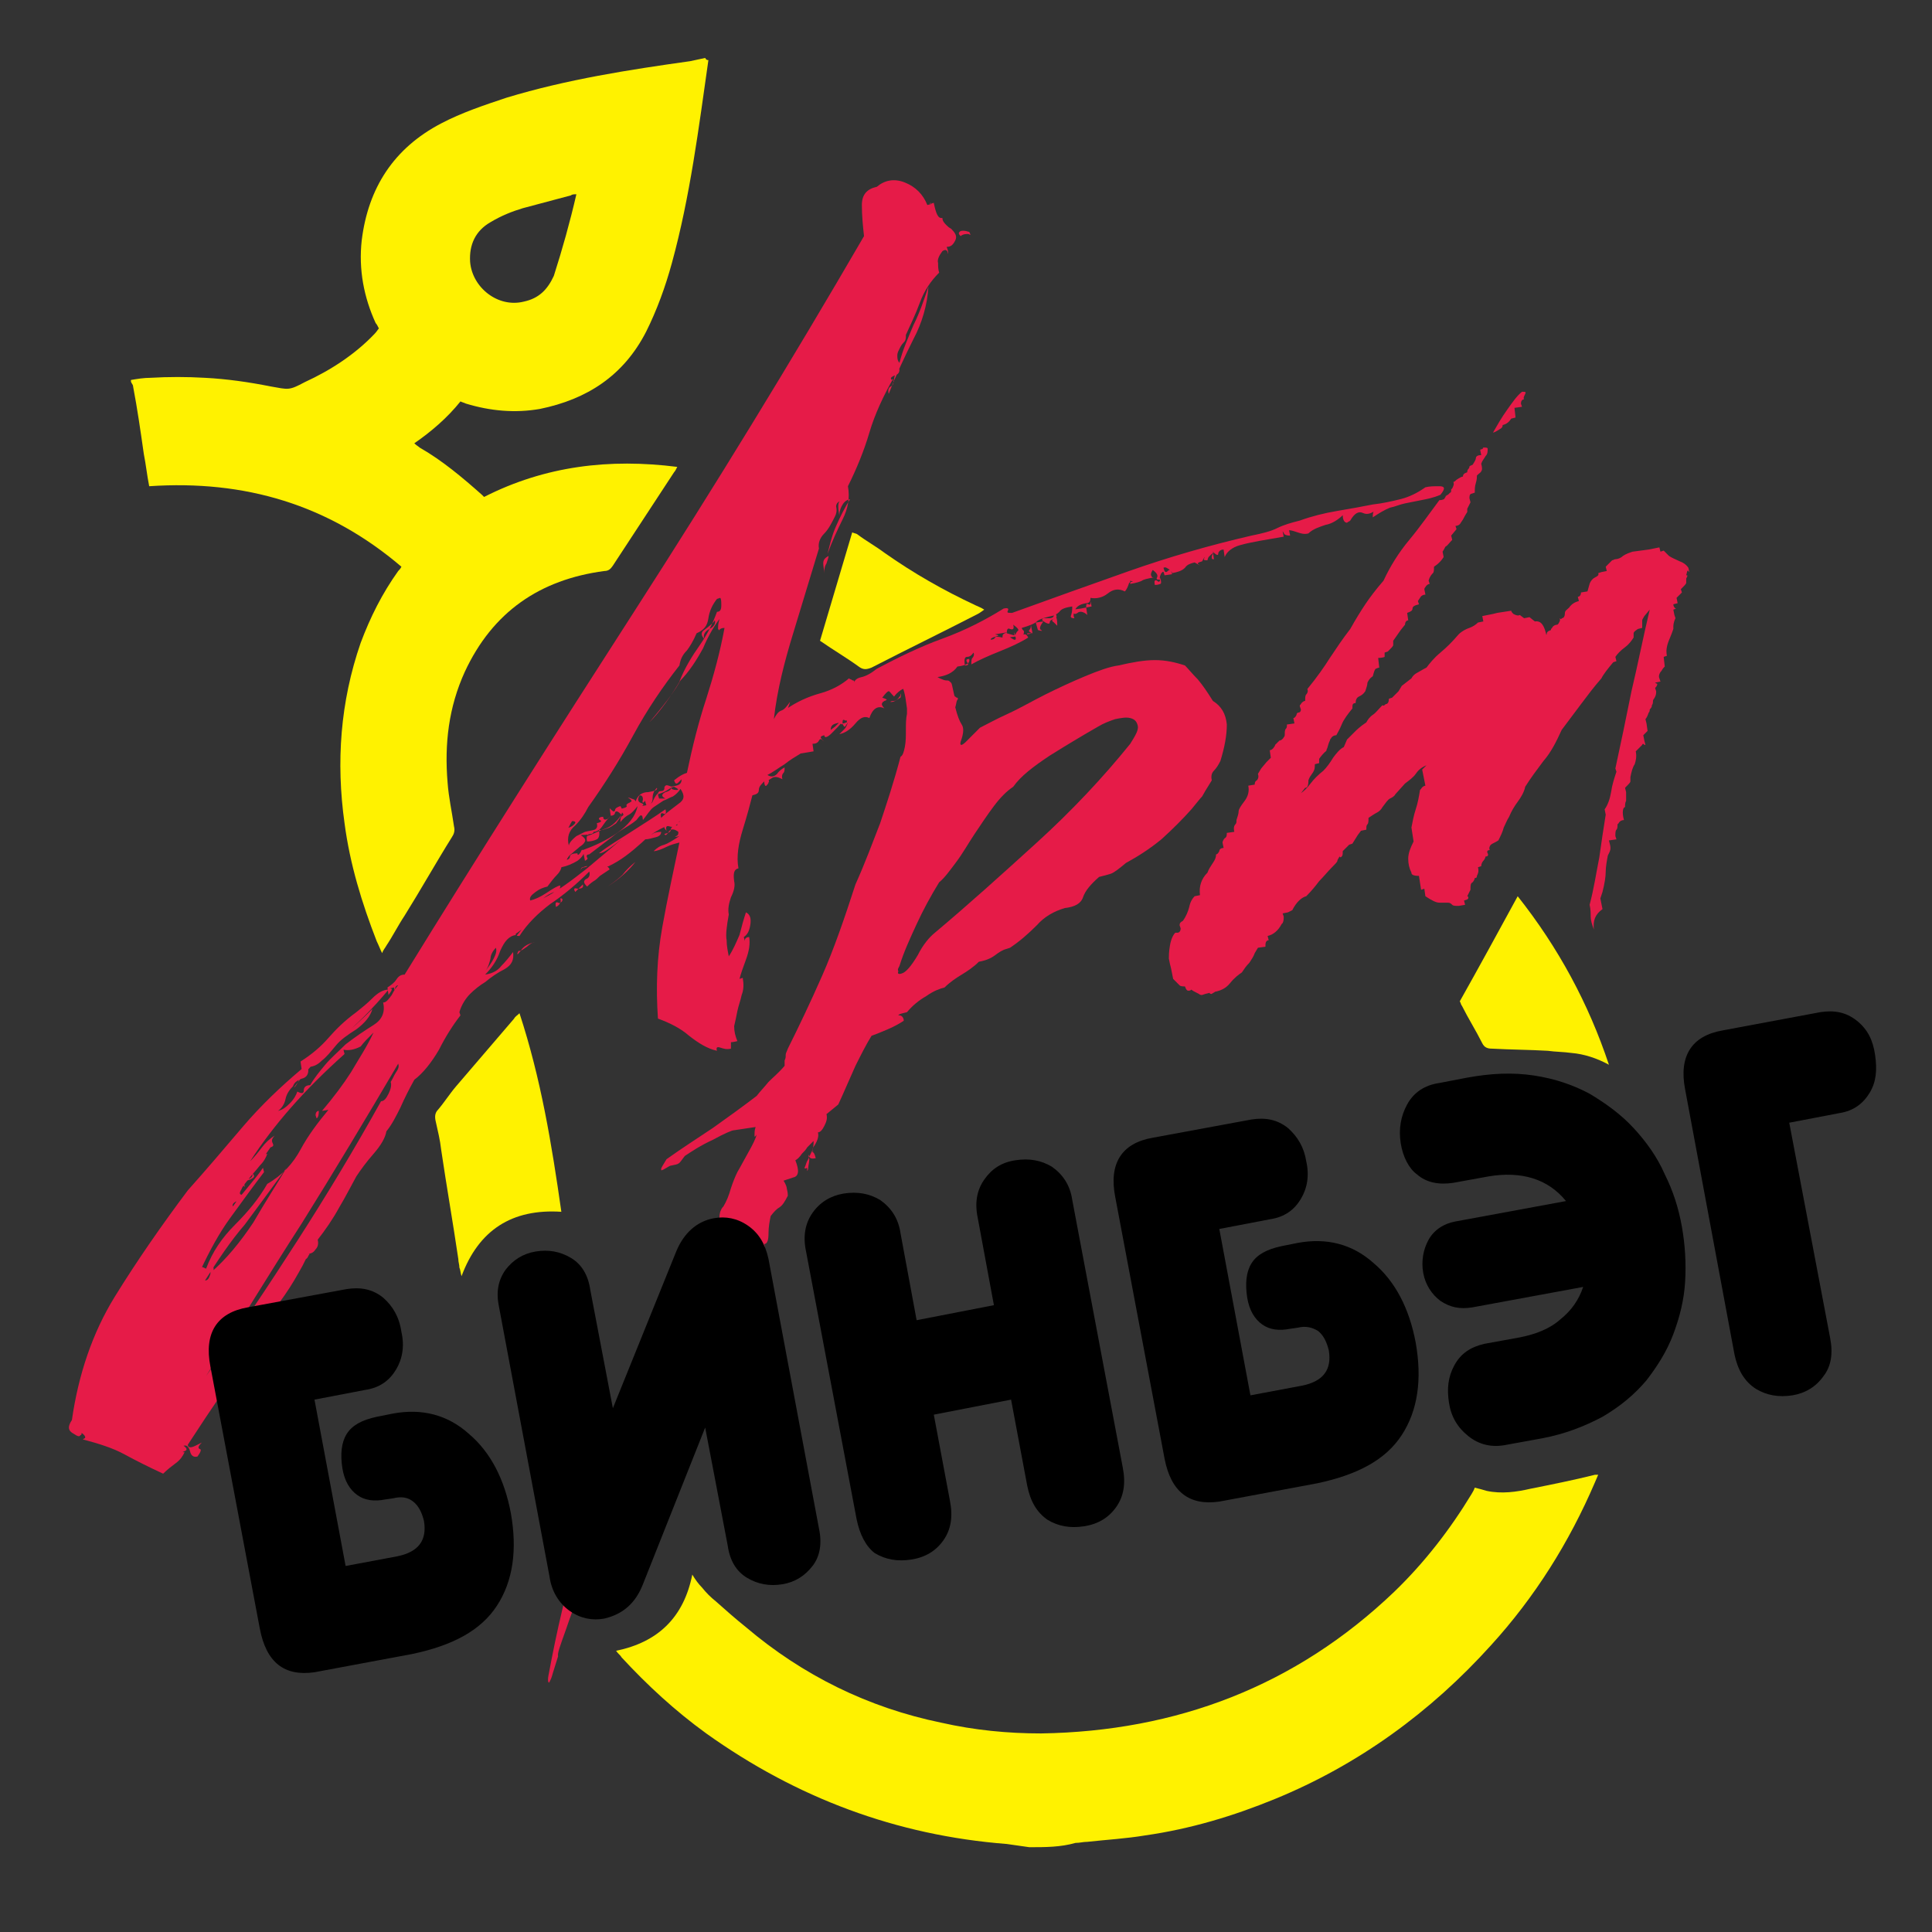 <?xml version="1.0" encoding="UTF-8"?> <!-- Generator: Adobe Illustrator 23.0.4, SVG Export Plug-In . SVG Version: 6.00 Build 0) --> <svg xmlns="http://www.w3.org/2000/svg" xmlns:xlink="http://www.w3.org/1999/xlink" id="Layer_1" x="0px" y="0px" viewBox="0 0 180 180" style="enable-background:new 0 0 180 180;" xml:space="preserve"><rect x="0" y="0" width="180" height="180" fill="#333333" stroke="none"/> <style type="text/css"> .st0{fill:#E61B48;} .st1{fill-rule:evenodd;clip-rule:evenodd;fill:#FFF200;} </style> <g> <path class="st0" d="M48.6,86.6l-0.4,0.3C48,87,48,87.1,48.1,87.1c-0.7,0.1-1.1,0.6-1.5,1.5c-0.3,0.9-0.8,1.6-1.4,2.2 c0.7-0.1,1.2-0.4,1.5-0.8c0.4-0.4,0.8-0.9,1.1-1.3c0.1,0.7-0.1,1.2-0.8,1.6c-0.6,0.3-1.2,0.7-1.8,1.2c-0.5,0.3-1,0.7-1.4,1.1 c-0.4,0.4-0.8,1-1,1.7l0.1,0.3c-0.7,0.9-1.4,2-2,3.2c-0.7,1.2-1.5,2.2-2.3,2.8c-0.5,0.9-0.9,1.7-1.3,2.6c-0.4,0.8-0.8,1.6-1.3,2.2 c-0.1,0.6-0.5,1.3-1.2,2.1c-0.7,0.8-1.2,1.5-1.6,2.1c-0.5,0.9-1,1.9-1.6,2.9c-0.6,1.1-1.3,2.1-2,3c0.1,0.4,0,0.7-0.2,0.9 c-0.2,0.3-0.4,0.4-0.7,0.4c0.1,0,0.2,0,0.1,0.1c-0.1,0.1-0.1,0.3-0.3,0.4c-0.1,0.2-0.2,0.4-0.3,0.6c-0.5,0.9-1,1.8-1.7,2.8 c-0.7,1-1.4,1.9-2.1,2.7c-0.9,2-2,3.9-3.3,5.8c-1.3,1.9-2.5,3.7-3.6,5.4c0,0.3,0.3,0.3,0.7,0.1l0.6-0.3c-0.3,0.3-0.4,0.5-0.2,0.6 c0.2,0,0.1,0.3-0.2,0.7c-0.4,0.1-0.6-0.1-0.7-0.5c-0.1-0.4-0.3-0.6-0.6-0.5c0.3,0.2,0.4,0.4,0.1,0.5c-0.2,0.1-0.3,0.1,0,0.1 c-0.2,0.4-0.4,0.7-0.8,1c-0.4,0.3-0.8,0.6-1.2,1c-1.3-0.6-2.5-1.2-3.6-1.8c-1.1-0.6-2.4-1-3.9-1.4c0.1,0,0.1-0.1,0.2-0.1 c0.1-0.1,0-0.3-0.3-0.5c0,0.1,0,0.2-0.1,0.2c-0.1,0.2-0.3,0.1-0.6-0.1l-0.1-0.3l0.1,0.3c-0.6-0.3-0.6-0.7-0.2-1.3 c0.6-4.2,1.9-8.1,4-11.5c2.1-3.4,4.4-6.7,6.8-9.9c1.7-1.9,3.4-3.9,5.1-5.9c1.7-2,3.6-3.8,5.5-5.4l-0.1-0.7c1.1-0.7,1.9-1.4,2.6-2.2 c0.7-0.8,1.5-1.6,2.6-2.4c0.5-0.4,1-0.8,1.5-1.3c0.5-0.5,1-0.8,1.5-0.8c-1.4,1.7-3,3.3-4.7,4.7c-1.7,1.4-3,2.9-4.1,4.4 c0.1,0,0.3-0.3,0.5-0.8c0.2-0.5,0.5-0.8,0.8-1c0.1,0.5-0.1,0.9-0.6,1c-0.5,0.2-0.7,0.4-0.8,0.7c-0.3,0.3-0.6,0.7-0.7,1.2 s-0.4,0.9-0.7,1.1c0.4-0.1,0.7-0.3,1.1-0.7c0.4-0.4,0.6-0.8,0.7-1.1c0.4,0.2,0.6,0.2,0.6-0.1c0-0.3,0.2-0.5,0.6-0.5 c0.4-0.7,0.9-1.3,1.4-1.9c0.5-0.6,1.2-1.2,1.9-1.9c0.9-0.7,1.8-1.3,2.6-1.8s1.1-1.2,0.9-2.1c0.3,0,0.5-0.3,0.8-0.7 c0.2-0.4,0.4-0.7,0.6-0.9c-0.2,0-0.3,0.2-0.3,0.4c0,0.3,0,0.2-0.1-0.2c-0.4,0.1-0.5,0.1-0.3,0.1s0.1,0.2-0.2,0.6l-0.1-0.7 c0.3-0.2,0.6-0.4,0.8-0.7c0.2-0.3,0.4-0.5,0.8-0.5c6.9-11.2,14.1-22.5,21.5-34c7.4-11.5,14.5-23.1,21.3-34.8 c-0.1-0.9-0.2-1.9-0.2-2.9s0.5-1.5,1.4-1.7c0.7-0.6,1.6-0.8,2.6-0.4s1.7,1.1,2.1,2.1c0.4-0.1,0.5-0.1,0.3-0.2 C86.5,19,86.6,19,87,18.9c0.2,1,0.4,1.5,0.8,1.4c0,0.3,0.2,0.5,0.4,0.7c0.1,0.1,0.2,0.2,0.4,0.3c0.4,0.4,0.6,0.7,0.4,1.1 c-0.2,0.4-0.4,0.6-0.8,0.6l0.1,0.3c0.1,0.4,0,0.4,0,0.2c-0.1-0.2-0.2-0.3-0.5-0.1c-0.3,0.4-0.5,0.8-0.4,1.1c0,0.3,0,0.6,0.1,0.9 c-0.8,0.8-1.4,1.7-1.8,2.8c-0.4,1.1-0.9,2.1-1.3,3c0,0.3,0,0.5-0.2,0.7c-0.2,0.2-0.3,0.4-0.4,0.6c-0.1,0.2-0.2,0.4-0.2,0.6 c0,0.2,0,0.5,0.2,0.7c0.3-1.2,0.8-2.3,1.3-3.5c0.6-1.2,1-2.4,1.4-3.6c-0.1,1.7-0.6,3.4-1.4,4.9c-0.8,1.6-1.6,3.3-2.3,5.1 c-0.1-0.4,0-0.6,0.2-0.7c0.2-0.1,0.3-0.3,0.2-0.7c-0.9,1.6-1.7,3.3-2.2,5c-0.5,1.7-1.2,3.4-2,5c0.2,1.1,0,2.1-0.5,3.1 c-0.5,1-1,2.1-1.4,3.2c0.2-0.8,0.4-1.7,0.8-2.6c0.4-0.9,0.8-1.7,1.3-2.5c-0.4,0.1-0.6,0.3-0.8,0.7c-0.2,0.4-0.2,0.7-0.2,0.9 c0-0.2-0.1-0.5-0.1-0.9s0.1-0.6,0.4-0.6c-0.4,0.1-0.6,0.3-0.6,0.6c0.1,0.4,0,0.7-0.1,0.9c-0.3,0.6-0.6,1.2-1,1.6 c-0.4,0.4-0.6,0.9-0.5,1.4c-0.8,2.6-1.6,5.3-2.4,7.9c-0.8,2.6-1.5,5.3-1.8,8c0.2-0.4,0.4-0.7,0.7-0.8c0.3-0.1,0.5-0.4,0.8-0.8 c0,0.1-0.1,0.3-0.2,0.6c-0.1,0.1-0.1,0.1-0.2,0.1c1-0.7,2.1-1.2,3.2-1.5c1.1-0.3,2-0.8,2.7-1.4c0.1,0.1,0.2,0.1,0.2,0.1 c0.1,0.1,0.2,0.1,0.2,0.1c0.1,0,0.1,0.1,0.1,0.2c0-0.2,0.2-0.4,0.6-0.5c0.5-0.1,1-0.4,1.5-0.8c1.9-1,3.9-2,6.1-2.8 c2.2-0.8,4.1-1.8,5.7-2.8c0.4-0.1,0.5,0,0.4,0.2c-0.1,0.2,0,0.2,0.4,0.2c3.6-1.3,7.2-2.6,10.9-3.9c3.7-1.3,7.5-2.4,11.4-3.3 c1-0.2,1.8-0.4,2.4-0.7c0.6-0.3,1.3-0.5,2.1-0.7c1.1-0.4,2.3-0.7,3.5-0.9c1.2-0.2,2.3-0.4,3.3-0.6c0.9-0.1,1.8-0.3,2.6-0.5 c0.8-0.2,1.6-0.6,2.3-1.1c0.4-0.1,0.8-0.1,1.3-0.1c0.5,0,0.6,0.2,0.1,0.8c-0.7,0.3-1.3,0.4-1.8,0.5c-0.5,0.1-1,0.2-1.5,0.3 c-0.5,0.1-0.9,0.3-1.4,0.4c-0.5,0.2-1,0.5-1.6,0.9c0-0.2,0-0.4,0.1-0.6c0.1-0.1,0.2-0.1,0.3-0.2c-0.4,0.4-0.9,0.6-1.3,0.4 c-0.4-0.2-0.8,0-1.2,0.7c-0.1,0.1-0.2,0.1-0.3,0.2c-0.2,0-0.4-0.2-0.4-0.7c-0.4,0.4-1,0.8-1.6,0.9c-0.6,0.2-1.2,0.4-1.6,0.8 c-0.4,0.1-0.7,0-1-0.1c-0.3-0.1-0.6-0.2-0.8-0.2l0.1,0.5c-0.1,0-0.3,0-0.5-0.1c-0.1-0.1-0.1-0.2-0.2-0.3l0.1,0.5l-2.3,0.4 c-0.5,0.1-1.1,0.2-1.8,0.4c-0.7,0.2-1.2,0.6-1.4,1.1l-0.1-0.7c-0.3,0-0.5,0.2-0.5,0.4c0,0.2-0.2,0.1-0.5-0.2l0.1,0.7 c0.1,0,0.1,0,0.1,0c0,0-0.1,0-0.2,0c-0.1,0-0.1-0.1-0.1-0.2s0-0.2,0.2-0.4c-0.1,0-0.3,0.2-0.5,0.4c-0.1,0.2-0.1,0.3-0.1,0.3 c-0.3,0-0.4,0-0.3-0.2c0.1-0.2,0-0.1-0.2,0.3c-0.4,0.1-0.5,0.2-0.3,0.3s0.1,0.1-0.4-0.2c-0.4,0.1-0.7,0.2-0.9,0.5 c-0.3,0.3-0.7,0.4-1.2,0.5c0-0.1-0.1-0.2-0.2-0.3c-0.3-0.2-0.4-0.3-0.6-0.2c0.1,0.4,0.2,0.5,0.4,0.3c0.2-0.2,0.3-0.1,0.4,0.3 l-0.7,0.1c-0.1-0.4-0.1-0.4-0.3-0.2c-0.1,0.2-0.2,0.4-0.1,0.6c-0.3,0-0.4,0-0.3-0.2c0.1-0.2,0-0.4-0.4-0.7 c-0.2,0.3-0.2,0.5-0.1,0.6c0,0.1,0.1,0.1,0.2,0.1c-0.6,0.1-1,0.2-1.1,0.3c-0.2,0.1-0.5,0.2-1.1,0.3c0-0.1,0-0.2,0.2-0.2 c0.1,0,0.1,0-0.2-0.1c0,0.1,0,0.2-0.1,0.2c-0.1,0.3-0.2,0.6-0.4,0.8c-0.6-0.3-1.1-0.2-1.6,0.2c-0.5,0.4-1.1,0.5-1.6,0.4 c0,0.3-0.1,0.5-0.4,0.5c-0.7,0.1-1,0.4-1.1,0.8c-0.1,0.2-0.1,0.4,0,0.6c-0.3,0-0.4-0.1-0.3-0.3c0.1-0.3,0.1-0.6,0.1-0.8 c-0.6,0.1-1,0.2-1.2,0.5c-0.2,0.2-0.5,0.4-0.9,0.4l0.6-0.1c-1,0.2-1.6,0.4-1.8,0.6s-0.7,0.4-1.4,0.6c0,0.1,0.1,0.2,0.2,0.3 c0,0.2,0,0.3-0.1,0.3l0.2,0c0.1,0,0.2,0.1,0.3,0.3c-0.8,0.5-1.7,0.9-2.7,1.3c-1,0.4-1.9,0.8-2.6,1.2c0-0.3,0-0.5,0.1-0.6 c0.1-0.1,0.2-0.3,0.1-0.5c-0.2,0.3-0.4,0.4-0.6,0.4c-0.2,0-0.3,0.2-0.2,0.8c0.3,0,0.4-0.1,0.2-0.3c-0.1-0.2-0.1-0.3,0.2-0.3 c0.1,0.4-0.3,0.6-1.1,0.7c-0.4,0.6-1.1,0.9-2,1c-0.9,0.1-1.6,0.4-2.1,0.9c-0.4,0.1-0.8,0.1-1,0.2c-0.2,0.1-0.5,0.3-0.8,0.7 c-0.3-0.3-0.4-0.5-0.5-0.5c-0.1,0-0.3,0.2-0.6,0.6c0.3,0.1,0.5,0.2,0.4,0.2c0,0-0.1,0.1-0.2,0.1c-0.1,0.1-0.2,0.1-0.2,0.2 c-0.1,0.1,0,0.3,0.2,0.5c-0.6-0.3-1.1,0-1.4,0.9c-0.4-0.2-0.8-0.1-1.3,0.5c-0.5,0.6-1,0.9-1.5,1c0.3-0.3,0.4-0.4,0.5-0.5 c0.1-0.1,0.2-0.3,0.3-0.6l-0.2,0.3c-0.1,0.2-0.2,0.1-0.3-0.2c0.2,0,0.3-0.1,0.4-0.1c0,0,0-0.2,0-0.6c0.1,0.4,0,0.5-0.2,0.4 c-0.2-0.1-0.2,0-0.2,0.4L78,67.3c0.3,0,0.3,0-0.1,0.1c-0.4,0.1-0.5,0.3-0.5,0.6l0.4-0.3c0.1-0.1,0.2-0.2,0.3-0.3 c0.1-0.1,0.2-0.1,0.4-0.2c-0.2,0.3-0.6,0.7-1,1.1c-0.4,0.4-0.7,0.5-0.7,0.2c-0.4,0.1-0.4,0.2-0.2,0.4c0,0.1,0.1,0.1,0.2,0.2 c-0.3-0.3-0.4-0.3-0.5-0.1c-0.1,0.2-0.3,0.3-0.6,0.3l0.1,0.7l-1.2,0.2c-0.5,0.3-1,0.6-1.5,1c-0.5,0.3-1,0.7-1.6,1 c0.3,0.2,0.6,0.2,0.9-0.1c0.2-0.3,0.5-0.5,0.7-0.6c0,0.2,0,0.4-0.1,0.5c-0.1,0.1-0.2,0.3-0.1,0.6c-0.4-0.2-0.7-0.3-1-0.1 s-0.5,0.3-0.7,0.3c0.2-0.2,0.3-0.2,0.4-0.2c0,0.1,0.1,0.2,0,0.3c0,0.1-0.1,0.2-0.2,0.3c-0.1,0.1-0.2-0.1-0.2-0.4 c-0.3,0.3-0.5,0.5-0.5,0.8c0,0.3-0.2,0.4-0.6,0.5c-0.2,0.8-0.5,1.9-0.9,3.2c-0.4,1.3-0.6,2.5-0.4,3.6c-0.4,0.1-0.5,0.4-0.4,1.2 c0.1,0.4,0,0.9-0.3,1.5c-0.2,0.6-0.3,1.1-0.2,1.6c-0.2,1.1-0.3,1.9-0.2,2.4c0,0.5,0.1,1,0.2,1.5c0.4-0.6,0.7-1.3,1-2 c0.2-0.8,0.4-1.5,0.6-2.1c0.4,0.2,0.5,0.6,0.4,1.2s-0.3,0.9-0.6,1.1c0.1,0.4,0.1,0.4,0.1,0.3c0-0.2,0.2-0.3,0.4-0.3 c0.1,0.6,0,1.3-0.3,2.1c-0.3,0.8-0.5,1.4-0.6,1.8l0.3-0.1c0.1,0.6,0.1,1.1-0.1,1.6c-0.1,0.5-0.3,1-0.4,1.5c-0.1,0.5-0.2,1-0.3,1.4 c0,0.5,0.1,0.9,0.3,1.4c-0.4,0.1-0.6,0.1-0.6,0.1c0,0,0,0.2,0,0.6c-0.4,0.1-0.7,0-1-0.1c-0.3-0.1-0.4,0-0.3,0.3 c-0.9-0.2-1.7-0.7-2.6-1.4c-0.8-0.7-1.8-1.2-2.9-1.6c-0.2-2.9-0.1-5.7,0.4-8.5c0.5-2.8,1.1-5.5,1.6-7.9c-0.4,0.1-0.8,0.2-1.2,0.4 c-0.4,0.2-0.9,0.4-1.2,0.4c0.3-0.3,0.6-0.5,1-0.6c0.3-0.1,0.8-0.4,1.4-0.8c-0.4,0.1-0.5,0.1-0.3,0c0.2-0.1,0.2-0.2,0.2-0.4 c-0.4-0.3-0.7-0.3-0.9,0c-0.2,0.3-0.3,0.4-0.4,0.2c0.4-0.1,0.6-0.2,0.6-0.4c0-0.2,0.2-0.4,0.6-0.4l0-0.1c0-0.1,0.1-0.2,0.3-0.3 c-1.4,0.4-2.6,1-3.6,2c-1,0.9-2,1.7-3.1,2.2l0.7-0.1l-1.3,0.2l0.3-0.1c0.2,0,0.3,0.1,0.4,0.3c-0.3,0.2-0.6,0.4-0.9,0.6 c-0.2,0.2-0.4,0.4-0.6,0.5c-0.3,0.2-0.5,0.4-0.6,0.5c-0.3-0.3-0.4-0.5-0.1-0.7c0.3-0.1,0.4-0.4,0.3-0.7c-1.2,1.2-2.4,2.2-3.6,3 c-1.2,0.9-2.2,1.9-2.9,3c-0.2,0-0.3,0-0.2-0.1L48.6,86.6z M32,97.8l0.1,0.4c-3.7,3.3-6.6,6.6-8.8,10c0.4-0.4,0.8-0.9,1.1-1.3 s0.7-0.8,1.2-1.1c-0.3,0.3-0.3,0.5-0.2,0.7s0.1,0.3-0.2,0.4l-0.9,1.3c0-0.1,0-0.2,0.1-0.3c0.2-0.2,0.3-0.4,0.5-0.4 c-0.1,0.3-0.3,0.7-0.7,1.1c-0.3,0.4-0.7,0.8-1,1.2c-0.3,0.4-0.6,0.7-0.7,1c-0.2,0.3-0.2,0.5,0,0.5c0,0.3-0.1,0.5-0.4,0.6 c-0.3,0.1-0.5,0.3-0.4,0.5c0.4-0.6,0.9-1.2,1.4-1.8c0.5-0.6,1-1.2,1.4-1.8l0.1,0.4c-1,1.3-2,2.7-3.1,4.2c-1.1,1.5-2,3.2-2.8,4.9 c-0.1-0.1-0.1-0.1,0-0.2c0-0.1,0.1-0.1,0.5,0.1c0.6-1.6,1.5-2.9,2.7-4.1c1.2-1.2,2.2-2.4,3-3.8c1.4-0.8,2.4-1.9,3.1-3.2 c0.7-1.3,1.6-2.5,2.6-3.7l-0.6,0.1c1.1-1.3,2-2.5,2.7-3.6c0.7-1.2,1.5-2.4,2.1-3.7c-0.5,0.5-0.9,0.9-1.2,1.3 C33,97.8,32.5,97.9,32,97.8z M19.1,119.3c0.3,0,0.4-0.3,0.5-0.6c0-0.4,0.1-0.6,0.3-0.6c0,0.3,0,0.4-0.1,0.5c-0.1,0.1-0.1,0.1-0.2,0 c1.5-1.3,2.8-2.9,4-4.7c1.1-1.9,2.2-3.6,3.1-5.1c-1.4,1.9-2.7,3.7-3.9,5.3C21.5,115.6,20.3,117.4,19.1,119.3z M35.5,102.6 c0.3,0,0.5-0.3,0.7-0.7c0.2-0.4,0.3-0.8,0.2-1.1c0.2-0.3,0.3-0.6,0.5-0.9c0.2-0.3,0.3-0.5,0.2-0.8c-3,5.1-6,10.1-9,14.9 c-3.1,4.8-6,9.6-8.9,14.2c3-4.2,5.8-8.4,8.5-12.6C30.4,111.4,33,107.1,35.5,102.6z M22.8,110.6c-0.3-0.3-0.2-0.6,0.2-0.7 c0.4-0.1,0.6-0.3,0.5-0.6c0.3,0.3,0.2,0.4-0.2,0.6C22.9,110,22.7,110.2,22.8,110.6z M34.7,94c-0.2,0.7-0.7,1.3-1.5,1.9 c-0.8,0.5-1.5,1-1.9,1.5c-0.5,0.6-0.9,1.1-1.3,1.4c-0.4,0.4-0.8,0.6-1.3,0.6c1-1,2-1.9,3-2.7C32.7,95.9,33.7,95,34.7,94z M29.7,103.5c-0.2,0-0.3,0.2-0.3,0.4l0.1,0.3l0.1-0.1C29.7,103.9,29.7,103.7,29.7,103.5z M44.7,91.5c-0.1-0.4,0-0.6,0.2-0.6 c0.2-0.1,0.3-0.2,0.3-0.3c0,0.1-0.1,0.3-0.3,0.3C44.7,90.9,44.6,91.1,44.7,91.5z M45.2,90.5c0.3-0.4,0.6-0.8,0.8-1.2 c0.2-0.4,0.3-0.7,0.2-1c-0.3,0.3-0.5,0.7-0.5,1C45.6,89.7,45.5,90.1,45.2,90.5z M49.8,87.8c-0.2,0-0.5,0.2-0.7,0.4 c-0.3,0.2-0.5,0.4-0.8,0.4c-0.2,0.4-0.1,0.4,0.2,0C48.8,88.1,49.3,87.9,49.8,87.8z M66.8,55.8c-0.4,0.5-0.7,1.1-0.8,1.8 c-0.1,0.7-0.4,1.1-1.1,1.4c-0.3,0.7-0.6,1.2-0.9,1.6c-0.4,0.4-0.6,0.8-0.7,1.4c-1.5,1.9-3,4.1-4.3,6.5c-1.3,2.4-2.7,4.6-4.2,6.7 c-0.3,0.6-0.7,1.2-1.2,1.7c-0.6,0.5-0.8,1.1-0.6,1.9c0-0.2,0.2-0.5,0.7-0.9l0.8-0.4c0.4-0.1,0.6-0.1,0.9-0.2 c0.2-0.1,0.3-0.3,0.2-0.6c0.4-0.1,0.5-0.2,0.3-0.3s-0.1-0.3,0.3-0.3c0,0.3,0.2,0.3,0.4,0.2c0.1-0.1,0.2-0.2,0.3-0.3 c-0.3,0.3-0.6,0.7-0.8,1s-0.5,0.5-0.8,0.5c0,0.1-0.1,0.2-0.3,0.2c-0.2,0-0.3,0.1-0.3,0.2c0.6-0.2,1.1-0.5,1.7-0.7 c0.6-0.2,1.1-0.7,1.5-1.3c-0.3-0.3-0.5-0.4-0.6-0.2c0,0.2-0.2,0.3-0.4,0.3l-0.1-0.7c0.3,0.3,0.4,0.4,0.5,0.2c0-0.2,0.2-0.3,0.5-0.4 c0.2,0.3,0.2,0.5,0.1,0.8c-0.1,0.3-0.3,0.5-0.5,0.8c-0.3,0.2-0.5,0.4-0.9,0.5c-0.3,0.1-0.5,0.2-0.7,0.1c0.1,0.5,0,0.8-0.2,0.9 c-0.2,0.1-0.5,0.2-0.9,0.2c-0.1-0.4,0-0.6,0.1-0.6c0.1-0.1-0.1,0-0.7,0c0.3,0.2,0.5,0.4,0.4,0.6c-0.1,0.2-0.2,0.3-0.5,0.5 c-0.2,0.2-0.5,0.4-0.7,0.6c-0.3,0.2-0.4,0.4-0.5,0.6c0.1,0,0.3-0.1,0.3-0.3s0.3-0.3,0.7-0.3c0,0.2,0.1,0.2,0.3-0.1 c0.1-0.3,0.2-0.3,0.3,0c0,0.2-0.2,0.5-0.6,0.8c-0.5,0.3-1,0.5-1.5,0.6c0,0.1-0.1,0.4-0.4,0.7c-0.3,0.3-0.6,0.7-0.9,1.1 c-0.4,0.1-0.7,0.2-1.1,0.5c-0.4,0.3-0.6,0.5-0.5,0.8c0.4-0.1,0.9-0.3,1.5-0.7c0.6-0.4,1.1-0.7,1.3-0.7c0,0.3-0.1,0.5-0.5,0.6 c-0.4,0.1-0.7,0.3-1.1,0.6c1.4-0.7,2.7-1.7,4.1-2.8c1.3-1.1,2.4-2,3.2-2.7c-0.5,0.4-0.9,0.7-1.2,0.9c-0.3,0.2-0.6,0.4-0.9,0.4 c0.9-0.7,1.9-1.3,3-2c1.1-0.7,2.2-1.4,3.2-2.1c0.1,0.4,0,0.5-0.2,0.4c-0.2-0.1-0.3,0-0.2,0.4c0.5-0.5,1.1-0.9,1.6-1.3 c0.6-0.4,0.6-0.8,0.2-1.4c-0.2,0.3-0.4,0.5-0.7,0.7c-0.3,0.1-0.6,0.3-0.9,0.4c-0.3,0.2-0.6,0.4-0.9,0.6s-0.6,0.7-1,1.2l-0.1-0.7 c0.1,0.4,0.1,0.5,0,0.3c-0.1-0.1-0.2,0-0.5,0.4C58.6,77,57.8,77.3,57,78c-0.9,0.7-1.6,1.2-2.1,1.6c-0.2,0-0.3,0.1-0.2,0.3 c0.1,0.1,0,0.2-0.2,0.3l-0.2-1c1.1-0.4,2.2-0.9,3.2-1.6c1-0.7,1.7-1.5,1.9-2.5c-0.3,0.4-0.6,0.7-0.8,0.8c-0.2,0.1-0.5,0.3-0.8,0.7 c0-0.3,0-0.5,0.2-0.6c0.2-0.1,0-0.3-0.4-0.6c0.6-0.1,0.8-0.2,0.8-0.3c-0.1-0.1,0-0.2,0.2-0.3c0.1,0,0.1-0.1,0.2-0.1 c0.1-0.1,0-0.2-0.3-0.4c0.1,0,0.3,0.1,0.6,0.2c0.1,0.1,0.1,0.1,0.1,0.2c0.2-0.6,0.6-0.9,1.2-0.9c0.6-0.1,0.9-0.2,0.8-0.4 c-0.3,0.3-0.4,0.6-0.4,1c0,0.4-0.2,0.6-0.6,0.6l-0.1-0.4c-0.2,0.3-0.3,0.2-0.2-0.1c0-0.3-0.1-0.4-0.3-0.4c-0.2,0.3-0.2,0.6,0.1,0.7 c0.3,0.1,0.3,0.2,0.1,0.3c0.6-0.1,0.9-0.2,1-0.4c0.1-0.2,0.2-0.5,0.5-0.8c0,0.3,0.1,0.4,0.1,0.5c0,0,0.2,0,0.6,0 c-0.4-0.2-0.4-0.4,0-0.6c0.4-0.1,0.6-0.3,0.5-0.5c0,0.2,0.2,0.3,0.5,0.3c0.3,0,0.2-0.1-0.2-0.3c-0.1,0-0.3,0.1-0.6,0.3 c-0.3,0.2-0.6,0.3-0.9,0.4c0-0.2,0.1-0.3,0.3-0.3c0.2,0,0.3-0.1,0.3-0.3c0-0.1,0-0.1,0.1-0.2c0.1-0.1,0.3,0,0.6,0.1l-0.7,0.1 c0.4-0.1,0.7-0.1,1.1-0.2c0.4-0.1,0.5-0.3,0.5-0.6c-0.1,0.1-0.2,0.2-0.3,0.3c-0.2,0.2-0.3,0.1-0.4-0.2l0.4-0.3 c0.3-0.2,0.5-0.3,0.8-0.4c0.5-2.4,1.1-4.8,1.8-6.9c0.7-2.2,1.3-4.4,1.7-6.6c-0.3,0-0.4,0.1-0.5,0.2c0,0.1,0,0-0.1-0.1 c0-0.2,0-0.5,0.1-0.8c0-0.2,0.1-0.3,0.3-0.5c-0.7,0.9-1.3,1.9-1.8,3.1c-0.6,1.1-1.3,2.2-2.2,3.1c0.5-1.3,1.2-2.4,1.9-3.4 c0.7-1,1.2-2,1.6-3.1c0.3,0,0.4-0.2,0.4-0.6c0-0.3,0-0.6-0.1-0.7L66.8,55.8z M52.2,83.7c0.1,0,0.2,0,0.2,0.1c0,0.1,0,0.2-0.2,0.3 c-0.1,0.2-0.2,0.3-0.4,0.4c-0.1-0.4,0-0.5,0.2-0.4C52.2,84.2,52.3,84.1,52.2,83.7z M52.7,77.2c0.4-0.1,0.6-0.2,0.8-0.4 c0.2-0.2,0.1-0.3-0.2-0.3c-0.2,0.3-0.3,0.6-0.4,0.7C52.7,77.6,52.7,77.6,52.7,77.2z M54.3,82.4l-0.7,0.7c-0.2-0.3-0.1-0.4,0.2-0.3 C54.2,82.8,54.4,82.7,54.3,82.4z M54.1,81.1c0-0.1,0.1-0.3,0.4-0.3c0.3-0.1,0.3-0.1,0.1-0.1l-0.3,0.1 C54.2,80.8,54.1,80.9,54.1,81.1z M59.2,80.3c-0.6,0.8-1.5,1.6-2.6,2.3c0.6-0.4,1.1-0.8,1.4-1.1C58.3,81.1,58.7,80.7,59.2,80.3z M61.6,77.5c0,0.2-0.1,0.4-0.5,0.5c-0.4,0.1-0.7,0.2-1,0.2c0.3-0.3,0.5-0.4,0.7-0.5C60.9,77.6,61.2,77.5,61.6,77.5z M63.5,63.2 c-0.3,0.6-0.7,1.2-1.3,2c-0.6,0.8-1.2,1.5-1.7,2.1C61.5,66.3,62.5,64.9,63.5,63.2z M63.3,76.5C63,77,62.7,77.1,62.4,77 c-0.3-0.1-0.4,0-0.3,0.4c-0.3-0.3-0.3-0.5,0.1-0.6C62.6,76.7,62.9,76.6,63.3,76.5z M65.6,59.5c-0.1-0.4,0.1-0.7,0.5-0.9 c0.4-0.2,0.6-0.5,0.5-0.8c-0.2,0.3-0.6,0.6-1,0.9C65.3,58.9,65.3,59.2,65.6,59.5z M77.2,51.8c0,0.1-0.1,0.4-0.2,0.7 c-0.2,0.3-0.2,0.6-0.2,0.9c0-0.3-0.1-0.6-0.1-0.9C76.7,52.2,76.8,52,77.2,51.8z M83.9,64.6c0,0.1,0,0.3-0.1,0.3 c-0.1,0.2-0.3,0.4-0.5,0.4c-0.3,0-0.4,0.1-0.3,0.1c0.1,0,0.2,0,0.4-0.1c0.2-0.1,0.3-0.2,0.5-0.3C83.9,64.9,84,64.8,83.9,64.6z M83.3,35.5c0-0.2,0-0.5,0.2-0.7c0-0.2,0.1-0.3,0.3-0.4c0,0.3-0.1,0.5-0.5,0.6C82.9,35.2,82.9,35.3,83.3,35.5z M90.4,21.9 c-0.1-0.1-0.2-0.1-0.3-0.1c-0.3,0-0.5,0.1-0.6,0.2c-0.2-0.2-0.2-0.3-0.1-0.4c0.1-0.1,0.2-0.1,0.4-0.1c0.2,0,0.4,0.1,0.5,0.1 C90.4,21.8,90.4,21.8,90.4,21.9z M92.3,59.6c0.2,0,0.4-0.1,0.4-0.2s0.3-0.1,0.7,0c0-0.2,0-0.3,0.2-0.4l0.3-0.1l-1.2,0.2 c0.4,0.1,0.4,0.1,0.1,0.2C92.4,59.4,92.3,59.5,92.3,59.6z M94.5,58.9l0.1,0.3c0-0.1,0.1-0.3,0.2-0.4c0.2-0.1,0-0.3-0.4-0.6 c0.1,0.4,0,0.5-0.3,0.4c-0.2-0.1-0.3,0-0.3,0.4l0.7,0.2L94.5,58.9z M93.9,59.4c0-0.1,0.1-0.1,0.4,0.1c0.3,0.2,0.4,0.1,0.3-0.2 L93.9,59.4z M96.2,59l-0.5,0.1c0-0.1,0-0.1,0.1-0.1C95.8,59,96,59,96.2,59c-0.3-0.1-0.4-0.2-0.3-0.3c0.1-0.1,0.2-0.3,0.1-0.7 L96.2,59z M96.5,58l0.7-0.1c-0.3,0.4-0.4,0.7-0.2,0.8c0.2,0.1,0,0.1-0.3,0L96.5,58z M98.5,58.3c-0.1-0.1-0.2-0.2-0.3-0.3 c-0.3-0.2-0.2-0.3,0.2-0.4c-0.4,0.1-0.6,0.2-0.6,0.4s-0.3,0.1-0.7-0.2c0-0.1,0-0.2,0.2-0.2c0.1,0,0.3,0,0.4,0c0.1,0,0.3,0,0.4-0.1 c0.1-0.1,0.2-0.3,0.1-0.6c0.2,0.3,0.3,0.6,0.2,0.6C98.5,57.7,98.5,58,98.5,58.3z M101.2,56.6l0.1,0.7c-0.3-0.3-0.7-0.4-0.9-0.2 c-0.3,0.2-0.4,0.1-0.5-0.3l0.8-0.1L101.2,56.6z M101.2,56.6c0-0.3,0-0.4,0.2-0.3c0.2,0.1,0.2,0,0.2-0.3l0.1,0.5L101.2,56.6z M108.1,53.8c0.1,0.4,0.1,0.6,0,0.6c0,0-0.2,0.1-0.5,0.1c-0.1-0.4,0-0.5,0.2-0.4C108,54.3,108.1,54.2,108.1,53.8z"></path> <path class="st0" d="M70.6,118.4l-0.6,0.5c-0.2,0.3-0.5,0.6-1,1.2c-0.1,0.5-0.2,0.9-0.3,1.2c0,0.3-0.2,0.5-0.6,0.6 c-0.3,0-0.3-0.1,0-0.5c0.3-0.4,0.4-0.8,0.4-1.2c-0.4,0.2-0.6,0.6-0.6,1c0,0.5-0.1,0.7-0.4,0.8c-0.2,0.2-0.4,0.5-0.5,0.9 c-0.3,0.6-0.6,1-0.8,1l-0.5,1c-0.1,0.2-0.2,0.3-0.2,0.4c0,0.1,0,0.2,0,0.2c0,0,0,0.1,0,0.1c0,0-0.2,0-0.4,0.1 c-0.1,0.3-0.2,0.6-0.4,1c-0.2,0.3-0.3,0.7-0.4,1.1c-0.2,0.4-0.4,0.8-0.5,1.3c-0.3,0.6-0.3,0.9-0.2,1c0.2,0.1,0.1,0.3-0.1,0.7 c-0.1,0-0.3,0.1-0.4,0.3c-0.1,0.2-0.2,0.3-0.3,0.5c-0.1,0.2-0.1,0.3-0.2,0.4c0,0.1,0,0-0.1-0.1l0.5,0.6c-0.3-0.3-0.4-0.4-0.5-0.1 c0,0.3-0.2,0.7-0.5,1.2l-0.9,0.1c-0.5,0.6-1,1.6-1.6,3.1c-0.5,1.5-1.1,3-1.7,4.6c-0.6,1.6-1.1,3.2-1.6,4.8c-0.5,1.5-1,2.7-1.4,3.5 c0.1,0.4,0.3,0.2,0.6-0.7c0.2-0.9,0.5-1.9,0.7-3.2c0.2-1.2,0.5-2.9,0.8-5.1c-1,2.4-1.8,4.5-2.5,6.5c-0.6,1.7-1.2,3.2-1.7,4.7 c-0.5,1.4-0.8,2.2-0.7,2.4l-0.5,1.6c-0.1,0.4-0.2,0.6-0.3,0.8s-0.2-0.1-0.1-0.6c0.8-4.3,1.7-8.2,2.8-11.6c1.1-3.4,2.2-6.5,3.5-9.5 c1.3-3,2.6-6,4.1-9.1c1.4-3.1,2.9-6.5,4.5-10.3c0.4-0.1,0.6-0.3,0.6-0.6c0-0.3,0.2-0.7,0.5-1.1c-0.1-0.3-0.1-0.6,0-1 c0.1-0.2,0.1-0.3,0.3-0.5c0.3-0.5,0.5-1,0.7-1.7c0.2-0.6,0.4-1.1,0.6-1.5c0.3-0.5,0.6-1.1,1-1.8c0.4-0.7,0.7-1.3,0.8-1.7 c-0.1,0.2-0.2,0.2-0.2,0.2c0,0,0-0.1,0-0.3c0-0.1,0-0.3,0.1-0.6l-2,0.3c-0.2,0-0.9,0.3-2,0.9c-1.1,0.5-2,1.1-2.6,1.5 c-0.3,0.4-0.5,0.7-0.6,0.7c-0.1,0.1-0.3,0.1-0.7,0.2c-0.1,0-0.2,0.1-0.4,0.2s-0.3,0.2-0.4,0.2c-0.1,0.1-0.1,0-0.1-0.1 c0-0.1,0.2-0.4,0.5-0.9c1.4-1,2.8-1.9,4.3-2.9c1.4-1,2.8-2,4.1-3c0.3-0.4,0.7-0.8,1.1-1.3c0.4-0.4,1-0.9,1.5-1.5c0-0.1,0-0.3,0-0.5 c0.1-0.2,0.1-0.3,0.1-0.5c0-0.2,0.1-0.3,0.2-0.6c1-2,2.1-4.3,3.2-6.8c1.1-2.5,2.1-5.4,3.1-8.5c0.9-2,1.6-3.9,2.3-5.7 c0.6-1.8,1.3-3.9,1.9-6.2c0.2-0.1,0.3-0.4,0.4-0.9c0.1-0.5,0.1-1,0.1-1.6c0-0.6,0-1,0.1-1.5c0-0.4,0-0.6,0-0.5l-0.1-0.7 c-0.1-0.8-0.3-1.4-0.6-1.8c-0.3-0.4-0.2-0.8,0.2-1.1c0.4,0,0.8,0,1.1-0.1c0.7,0,1,0,0.9-0.1c0.1,0.4,0.2,0.5,0.3,0.3 c0.1-0.2,0.3-0.1,0.5,0.2c0.4,0.3,0.7,0.5,1,0.6c0.2,0.1,0.4,0.1,0.5,0.1c0.1,0,0.2,0.1,0.3,0.2c0.1,0.1,0.1,0.3,0.2,0.7 c0.1,0.4,0.1,0.6,0.2,0.6c0.1,0.1,0.1,0.1,0.2,0.1c0,0,0.1,0.1,0,0.2s-0.1,0.4-0.2,0.7c0.2,0.8,0.4,1.3,0.6,1.6s0.2,0.8-0.1,1.6 c-0.1,0.4,0.1,0.4,0.5,0s0.8-0.8,1.3-1.3c0.6-0.3,1.5-0.8,2.6-1.3s2.3-1.2,3.5-1.8c1.2-0.6,2.5-1.2,3.7-1.7c1.2-0.5,2.3-0.9,3.1-1 c1.3-0.3,2.4-0.5,3.4-0.5c1,0,1.9,0.2,2.8,0.5c0.3,0.3,0.7,0.8,1.2,1.3c0.5,0.6,0.9,1.2,1.4,2c0.8,0.5,1.2,1.2,1.3,2.2 c0,1-0.2,2.1-0.6,3.4c-0.2,0.4-0.4,0.7-0.6,0.9c-0.2,0.2-0.3,0.5-0.2,0.9c-0.5,0.8-0.8,1.3-0.9,1.5c-0.2,0.2-0.5,0.6-1,1.2 c-0.8,0.9-1.8,1.9-2.8,2.8c-1.1,0.9-2.2,1.6-3.3,2.2c-0.6,0.5-1.1,0.9-1.4,1c-0.3,0.1-0.7,0.2-1.1,0.3c-0.8,0.7-1.3,1.3-1.5,1.9 c-0.2,0.6-0.8,0.9-1.7,1c-1,0.3-1.9,0.8-2.6,1.6c-0.8,0.8-1.6,1.5-2.5,2.1l-0.3,0.1c-0.4,0.1-0.7,0.3-1.1,0.6 c-0.4,0.3-0.9,0.5-1.5,0.6c-0.5,0.5-1.1,0.9-1.6,1.2s-1.1,0.7-1.6,1.2c-0.4,0.1-1,0.3-1.7,0.8c-0.7,0.4-1.3,0.9-1.8,1.5l-0.4,0.1 c-0.4,0.1-0.5,0.2-0.3,0.2c0.2,0,0.4,0.2,0.4,0.5c-0.3,0.2-0.8,0.5-1.5,0.8c-0.7,0.3-1.2,0.5-1.5,0.6c-0.5,0.8-1,1.8-1.5,2.8 c-0.5,1.1-1,2.3-1.6,3.6l-1.1,0.9c0.1,0.4,0,0.7-0.2,1.1c-0.2,0.4-0.4,0.6-0.6,0.6c0.1,0.3,0,0.7-0.3,1.2c-0.3,0.4-0.3,0.6,0,0.5 c-0.4,0.1-0.4,0.1-0.3,0.1c0.2,0,0.3,0.2,0.4,0.6c-0.4,0.1-0.6,0-0.6-0.2c-0.1-0.2-0.1-0.1,0,0.3c0,0.3-0.1,0.6-0.1,0.8 c0,0.2-0.1,0.3-0.1,0.3c0,0,0-0.1,0-0.3c-0.2,0.1-0.3,0.1-0.2-0.1c0.1-0.2,0.1-0.4,0.3-0.7c0.1-0.3,0.3-0.6,0.4-0.9 c0.1-0.3,0.1-0.6,0.1-0.8c-0.2,0.2-0.4,0.4-0.6,0.6c-0.1,0.2-0.3,0.4-0.5,0.6c-0.2,0.3-0.4,0.5-0.6,0.6c0.4,1,0.3,1.5-0.2,1.6 L73,110c0.2,0.3,0.3,0.6,0.3,0.7c0,0.1,0.1,0.3,0.1,0.7c-0.3,0.6-0.5,0.9-0.8,1.1c-0.2,0.1-0.5,0.4-0.8,0.8c-0.1,0.5-0.2,1-0.2,1.6 c0,0.6-0.1,1-0.4,1c0.1,0.4,0,0.5-0.3,0.3c-0.2-0.1-0.3-0.1-0.4-0.2c-0.3,0.4-0.3,0.8-0.1,1.1C70.9,117.4,70.8,117.8,70.6,118.4z M65.2,128.7c0-0.2,0-0.2-0.1,0.1c-0.1,0.3-0.3,0.6-0.4,1c-0.1,0.3-0.2,0.5-0.3,0.7c-0.1,0.1,0-0.1,0.1-0.7L65.2,128.7z M67.5,123.5l-0.4,1.7c-0.4,0.9-0.6,1.2-0.6,1.1c0-0.1,0.1-0.5,0.2-0.9c0.1-0.5,0.3-0.9,0.5-1.4C67.5,123.5,67.5,123.4,67.5,123.5z M84,90.7c0.4-0.1,0.9-0.7,1.5-1.7c0.5-1,1.1-1.7,1.6-2.1c3.1-2.6,6.2-5.4,9.5-8.4c3.3-3,6.2-6.1,8.7-9.2c0.5-0.8,0.8-1.3,0.7-1.7 c-0.1-0.4-0.3-0.6-0.7-0.7c-0.4-0.1-0.9,0-1.4,0.1c-0.6,0.2-1.1,0.4-1.6,0.7c-1.4,0.8-2.9,1.7-4.5,2.7c-1.5,1-2.7,1.9-3.4,2.9 c-0.6,0.4-1.2,1-1.8,1.8c-0.6,0.8-1.2,1.7-1.8,2.6c-0.6,0.9-1.1,1.8-1.7,2.6c-0.6,0.8-1.1,1.5-1.6,1.9c-0.8,1.3-1.5,2.6-2.1,3.9 c-0.6,1.3-1.2,2.6-1.6,3.9c-0.1,0.2-0.2,0.3-0.1,0.5C83.6,90.7,83.7,90.8,84,90.7z"></path> <path class="st0" d="M121.2,73.9c0.3-0.2,0.6-0.5,0.9-0.9c0.3-0.4,0.7-0.8,1.2-1.2c0.3-0.3,0.6-0.7,0.9-1.2c0.3-0.4,0.6-0.8,1-1 l0.3-0.7c0.3-0.3,0.5-0.5,0.7-0.7c0.2-0.2,0.5-0.5,1.1-0.9c0.1-0.2,0.3-0.5,0.6-0.7c0.3-0.2,0.5-0.5,0.9-0.9c0.1,0.1,0.2,0,0.3-0.1 c0.2,0,0.3-0.2,0.3-0.5l0.3-0.1l0.6-0.6l0.3-0.5l0.9-0.7c0.1-0.2,0.3-0.4,0.5-0.5c0.2-0.1,0.5-0.3,0.9-0.5c0.3-0.4,0.7-0.9,1.3-1.4 c0.6-0.5,1.1-1,1.7-1.7c0.3-0.3,0.7-0.5,1-0.6c0.3-0.1,0.6-0.3,0.8-0.5l0.5-0.1l-0.1-0.5l1-0.2l0.4-0.1l1.3-0.2 c0,0.1,0.1,0.2,0.2,0.3c0.2,0.1,0.4,0.2,0.6,0.1l0.4,0.3l0.5-0.1l0.5,0.4c0.6-0.1,0.9,0.4,1.1,1.4c-0.1-0.1-0.1-0.1,0-0.2 c0-0.2,0.1-0.3,0.4-0.4c0-0.1,0-0.1,0.1-0.2c0.1-0.2,0.3-0.3,0.5-0.3l0.1-0.1c0.1-0.2,0.2-0.3,0.1-0.5c0.1,0.1,0.2,0.1,0.2,0 c0.2,0,0.3-0.2,0.3-0.5c0-0.2,0.2-0.3,0.4-0.5c0.2-0.3,0.5-0.5,0.9-0.6l-0.1-0.4c0.2,0,0.3-0.2,0.3-0.4l0.6-0.1l0.2-0.7 c0.1-0.3,0.3-0.5,0.5-0.6c0.2-0.1,0.4-0.2,0.3-0.4l0.3-0.1l0.5-0.1l-0.1-0.4c0.3-0.3,0.5-0.5,0.6-0.6c0.1,0,0.2-0.1,0.3-0.1 c0.2,0,0.5-0.1,0.7-0.3c0.3-0.2,0.6-0.3,0.9-0.4l1.5-0.2l1-0.2l0.1,0.4l0.3-0.1l0.5,0.5c0.3,0.2,0.6,0.3,1,0.5 c0.3,0.1,0.6,0.3,0.8,0.6c0.1,0.4,0.1,0.5,0,0.3c-0.1-0.1-0.1,0-0.2,0.4l0.1,0l0,0.1l-0.1,0.2c0,0.2,0,0.4,0,0.4 c0,0.1-0.2,0.3-0.5,0.6l0.1,0.3l-0.5,0.5l0.1,0.5l-0.4,0.1c0,0.2,0.1,0.3,0.2,0.4c0.1,0,0.1,0-0.2,0.1l0.1,0.5l0.1,0.3 c-0.2,0.4-0.2,0.7-0.2,0.8l0,0.2c-0.2,0.6-0.4,1-0.5,1.3c-0.1,0.3-0.2,0.7-0.1,1.2l-0.3,0.1l0.1,0.9c-0.1,0.1-0.2,0.2-0.3,0.4 c-0.2,0.2-0.3,0.5-0.2,0.7l0.1,0.3l-0.5,0.1c0.1,0.1,0.2,0.1,0.2,0.1c0,0.1,0,0.2-0.2,0.4l0.1,0.3c0,0.2,0,0.4-0.2,0.7 c-0.1,0.1-0.1,0.2-0.1,0.3c0,0.2-0.1,0.3-0.1,0.3c0,0.1,0,0.2-0.2,0.4c0,0.1,0,0.2-0.1,0.3c-0.1,0.3-0.2,0.5-0.3,0.6l0.1,0.4 l0.1,0.7l-0.4,0.4l0.1,0.5l0.1,0.4c-0.1,0-0.1,0-0.2-0.1c-0.1,0-0.1,0.1-0.1,0.1l-0.6,0.6c0.1,0.5,0,0.9-0.1,1.2 c-0.2,0.3-0.3,0.7-0.4,1.2c0,0.2,0,0.4,0,0.4c0,0.1-0.2,0.3-0.5,0.6l0.1,0.4c0,0.3,0,0.6,0,0.8c-0.1,0.2-0.1,0.4-0.1,0.6 c-0.2,0-0.3,0.5-0.1,1.2c-0.2,0-0.4,0.1-0.5,0.3l-0.1,0.1c0,0.2,0,0.4-0.1,0.5c-0.1,0.1-0.1,0.3-0.1,0.6l0.1,0.3l-0.7,0.1l0.1,0.4 c0.1,0.4,0,0.6-0.1,0.8l-0.1,0.2c-0.1,0.5-0.2,1.1-0.2,1.5c0,0.5-0.1,1.1-0.3,1.9l-0.2,0.6l0.2,1c-0.7,0.5-0.9,1.1-0.8,1.9 c-0.2-0.5-0.3-0.9-0.3-1.2c0-0.3,0-0.7-0.1-1.1c0.4-1.5,0.6-2.9,0.9-4.4c0.2-1.4,0.4-2.8,0.6-4l-0.1-0.5c0.3-0.4,0.5-1,0.6-1.6 c0.1-0.7,0.3-1.3,0.5-1.9l-0.1-0.3c0.5-2.3,1-4.7,1.5-7.2c0.6-2.5,1.1-5.1,1.7-7.6l-0.5,0.6c-0.1,0.2-0.2,0.3-0.2,0.4s0,0.3,0,0.7 l-0.4,0.1c-0.3,0.2-0.4,0.3-0.4,0.4c0,0.1,0,0.2,0,0.4c-0.2,0.3-0.4,0.6-0.8,0.9c-0.4,0.3-0.7,0.6-0.9,0.9l0.1,0.4l-0.3,0.1 c-0.5,0.6-0.9,1.1-1.1,1.5c-0.7,0.8-1.3,1.6-1.9,2.4c-0.6,0.8-1.2,1.6-1.8,2.4c-0.5,1.1-1,2.1-1.7,2.9c-0.6,0.8-1.2,1.6-1.7,2.4 c-0.1,0.5-0.4,1-0.7,1.4c-0.3,0.4-0.6,0.9-0.8,1.4c-0.2,0.3-0.3,0.6-0.5,1c-0.1,0.4-0.3,0.8-0.5,1.2c-0.3,0.2-0.6,0.3-0.7,0.4 c-0.1,0.1-0.2,0.3-0.1,0.5c-0.2,0-0.3,0.1-0.2,0.3s0,0.3-0.2,0.3c0,0.1-0.1,0.3-0.2,0.4s-0.2,0.3-0.2,0.5l-0.3,0.1 c0.1,0.4,0,0.6-0.1,0.8c0,0.2-0.1,0.2-0.2,0.2c0,0.1-0.1,0.3-0.2,0.4c-0.2,0.1-0.2,0.3-0.2,0.7l-0.3,0.6c0.1,0,0.1,0.1,0.1,0.2 l-0.1,0.1l-0.3,0.1l0.1,0.4l-0.6,0.1c-0.3,0-0.5,0-0.6-0.1c-0.1-0.1-0.2-0.2-0.4-0.2c-0.2,0-0.5,0-0.8,0c-0.3,0-0.7-0.2-1.3-0.6 l-0.1-0.7l-0.3,0.1l-0.2-1.3c-0.2,0-0.4,0-0.6-0.1c-0.1-0.1-0.1-0.1-0.1-0.2c-0.2-0.4-0.3-0.8-0.3-1.3c0-0.5,0.2-1,0.5-1.6 l-0.2-1.3c0.1-0.5,0.2-1.1,0.4-1.7c0.2-0.6,0.3-1.2,0.4-1.8l0.1-0.1c0.1-0.2,0.3-0.3,0.4-0.3l-0.2-1l-0.1-0.5l0.4-0.4 c-0.5,0.2-0.8,0.5-1,0.8c-0.2,0.3-0.6,0.6-1,0.9L130,74c-0.1,0.2-0.3,0.3-0.5,0.4c-0.2,0.1-0.4,0.4-0.7,0.8 c-0.1,0.2-0.3,0.4-0.5,0.5c-0.2,0.1-0.5,0.3-0.8,0.5c0,0.3,0,0.5-0.1,0.6c-0.1,0.1-0.1,0.2-0.1,0.5l-0.5,0.1l-0.3,0.4l-0.5,0.8 l-0.3,0.1l-0.6,0.6c0,0.3,0,0.4-0.1,0.5c-0.1,0.1-0.1,0.1-0.2,0c-0.1,0.2-0.2,0.3-0.2,0.4c0,0.1-0.2,0.3-0.5,0.6 c-0.4,0.4-0.8,0.9-1.2,1.3c-0.3,0.4-0.7,0.9-1.2,1.4c-0.4,0.1-0.9,0.5-1.3,1.3L120,85l-0.5,0.1l0.1,0.3c0,0.2,0,0.4-0.1,0.6 l-0.1,0.1c-0.3,0.6-0.8,1-1.3,1.1l0.1,0.4c-0.2,0-0.3,0.2-0.3,0.4l0,0.2l-0.7,0.1l-0.3,0.5c-0.1,0.3-0.3,0.6-0.5,0.9 c-0.3,0.3-0.5,0.6-0.7,0.9c-0.3,0.2-0.7,0.5-1.1,1c-0.4,0.5-0.9,0.7-1.4,0.8c-0.1,0.1-0.2,0.1-0.3,0.2c-0.1,0-0.2,0-0.2-0.1 l-0.4,0.1l-0.3,0.1c-0.1,0-0.2,0-0.3-0.1c-0.4-0.2-0.6-0.3-0.7-0.4c-0.1,0.1-0.2,0.1-0.3,0.1c-0.1,0-0.2-0.1-0.3-0.4 c-0.2,0-0.4,0-0.5-0.1c-0.1-0.1-0.3-0.3-0.6-0.6l-0.2-1l-0.1-0.4l-0.1-0.5c0-0.2,0-0.6,0.1-1.2c0.1-0.6,0.3-1,0.5-1.2l0.2,0 c0.2,0,0.3-0.2,0.3-0.4l-0.1-0.3c0-0.2,0.1-0.3,0.3-0.4c0.3-0.4,0.5-0.9,0.6-1.3c0.1-0.5,0.3-0.8,0.5-1l0.5-0.1 c-0.1-0.8,0.1-1.5,0.7-2.1c0.1-0.3,0.3-0.6,0.5-0.9c0.2-0.3,0.3-0.5,0.3-0.8c0.1,0,0.2-0.1,0.3-0.3c0-0.2,0.2-0.3,0.4-0.3l-0.1-0.5 c0-0.1,0.1-0.3,0.2-0.4c0.2-0.1,0.2-0.3,0.2-0.5l0.7-0.1c-0.1-0.4,0-0.6,0.1-0.7c0.1-0.1,0.1-0.2,0.1-0.4c0.1-0.3,0.2-0.6,0.2-0.8 c0-0.2,0.2-0.5,0.5-0.9c0.4-0.5,0.5-1,0.4-1.5l0.6-0.1c0-0.1,0-0.3,0.2-0.4c0.1-0.1,0.2-0.3,0.1-0.6l0.3-0.5l0.5-0.6l0.4-0.4 l-0.1-0.7c0.1,0,0.3-0.1,0.4-0.3c0.1-0.1,0.1-0.2,0.1-0.2l0.4-0.4c0.1,0,0.3-0.1,0.4-0.3c0.1-0.1,0.1-0.2,0.1-0.3 c0-0.2,0-0.4,0.1-0.5c0.1-0.1,0.1-0.2,0.1-0.4l0.7-0.1l-0.1-0.5c0.1,0,0.2-0.1,0.3-0.3c0-0.1,0-0.1,0.1-0.2c0.2,0,0.3-0.1,0.3-0.3 l-0.1-0.3c0-0.1,0-0.1,0.1-0.2c0.1-0.2,0.3-0.3,0.4-0.3c0-0.3,0-0.5,0.1-0.6c0.1-0.1,0.2-0.3,0.1-0.5c0.9-1.1,1.6-2.1,2.1-2.9 c0.6-0.9,1.2-1.8,1.9-2.7c0.5-0.9,1-1.7,1.4-2.3c0.4-0.6,1-1.4,1.7-2.2c0.6-1.3,1.4-2.6,2.4-3.8s1.9-2.5,2.8-3.7 c0.3,0,0.5-0.1,0.5-0.2c0.1-0.1,0.1-0.2,0.1-0.2c0.1,0,0.1-0.1,0.2-0.1c0.1-0.1,0.1-0.1,0.2-0.2c0.1,0,0.1-0.1,0.1-0.3l0.1-0.1 c0.1-0.2,0.2-0.4,0.1-0.6c0.1,0,0.2-0.1,0.3-0.2c0.3-0.2,0.5-0.3,0.6-0.3c0-0.2,0.1-0.3,0.4-0.4c0-0.1,0-0.2,0.1-0.3 c0.1-0.1,0.1-0.2,0.1-0.2c0-0.1,0.1-0.1,0.3-0.2c0.2-0.3,0.3-0.5,0.3-0.6c0-0.2,0.2-0.3,0.5-0.3l-0.1-0.5l0.3-0.1 c-0.1,0-0.1,0,0-0.1l0.1,0c0.1,0,0.3,0,0.3,0.1c0,0.3,0,0.5-0.2,0.7c-0.1,0.2-0.3,0.4-0.4,0.7c0.1,0.4,0.1,0.6,0,0.7 c0,0.1-0.2,0.2-0.4,0.4c0,0.1,0,0.4-0.1,0.7c-0.1,0.3-0.1,0.6-0.1,0.9l-0.3,0.1c-0.1,0-0.2,0.1-0.2,0.4l0.1,0.4l-0.3,0.6 c0,0.1,0,0.3,0,0.3s-0.2,0.3-0.4,0.7l-0.2,0.3c-0.1,0.2-0.3,0.3-0.5,0.3l0.1,0.3l-0.5,0.6l0.1,0.4c-0.3,0.3-0.5,0.6-0.6,0.6 c-0.1,0.1-0.1,0.2-0.3,0.5l0.1,0.5c-0.2,0.3-0.3,0.4-0.4,0.5c-0.1,0.1-0.2,0.2-0.5,0.4c0,0.3,0,0.5-0.1,0.6 c-0.1,0.1-0.3,0.3-0.4,0.7l0.1,0.3c-0.1,0-0.3,0.1-0.4,0.3c-0.1,0.1-0.1,0.2-0.1,0.2l0.1,0.5c-0.2,0-0.4,0.1-0.5,0.3l-0.2,0.3 l0.1,0.3c-0.4,0.1-0.6,0.2-0.6,0.4c0,0.2-0.2,0.3-0.5,0.4l0.1,0.7c-0.2,0-0.3,0.2-0.3,0.4l-0.4,0.5l-0.7,1c0,0.2,0,0.4,0,0.4 c0,0.1-0.2,0.3-0.5,0.6l-0.3,0.1c0,0.2,0,0.3,0,0.4c0,0-0.2,0.1-0.6,0.1l0.1,0.9c-0.1,0-0.3,0.1-0.3,0.1c-0.1,0-0.2,0.3-0.3,0.7 c-0.3,0.2-0.4,0.4-0.5,0.6c0,0.2-0.1,0.5-0.2,0.8c-0.2,0.3-0.4,0.4-0.6,0.5c-0.2,0.1-0.3,0.3-0.3,0.6c-0.2,0-0.3,0.1-0.3,0.3l0,0.2 c-0.4,0.5-0.8,1-1,1.5c-0.2,0.5-0.4,0.8-0.5,1c-0.2,0-0.4,0.1-0.5,0.3c-0.1,0.1-0.1,0.2-0.1,0.2c-0.2,0.4-0.2,0.7-0.3,0.8 c0,0.2-0.1,0.2-0.2,0.3c-0.3,0.3-0.5,0.6-0.5,0.6c0,0.1,0,0.2,0,0.4l-0.4,0.1c0,0.3,0,0.5-0.2,0.8s-0.3,0.4-0.4,0.7 c0,0.2,0,0.4-0.1,0.6c-0.1,0.1-0.1,0.1-0.2,0.1L121.2,73.9z M141.8,36.5c0.3,0,0.4,0,0.3,0.2c-0.1,0.2-0.2,0.4-0.1,0.5 c-0.2,0-0.3,0.2-0.3,0.4l0.1,0.3l-0.7,0.1l0.1,0.9l-0.4,0.1c-0.2,0.3-0.4,0.5-0.8,0.6c0,0.2-0.1,0.3-0.3,0.4 c-0.3,0.2-0.5,0.3-0.6,0.3c0.4-0.7,0.8-1.4,1.3-2.1C140.9,37.5,141.3,36.9,141.8,36.5z"></path> </g> <path class="st1" d="M66,5.6c-0.9,6.3-1.7,12.7-3.4,18.9c-0.6,2.2-1.4,4.4-2.4,6.4c-2.1,4.1-5.5,6.3-9.9,7.2 c-2.3,0.4-4.6,0.2-6.9-0.5c-0.2-0.1-0.3-0.1-0.5-0.2c-1.2,1.5-2.7,2.8-4.3,3.9c0.2,0.2,0.4,0.3,0.5,0.4c2.1,1.2,4,2.8,5.8,4.4 c0.1,0.1,0.1,0.1,0.2,0.2c5.7-2.9,11.7-3.6,18-2.8c-0.1,0.2-0.2,0.4-0.3,0.5c-1.9,2.9-3.8,5.8-5.7,8.7c-0.2,0.3-0.4,0.5-0.8,0.5 c-6,0.8-10.4,3.8-13,9.4c-1.5,3.3-1.9,6.7-1.6,10.3c0.1,1.4,0.4,2.7,0.6,4.1c0.1,0.4,0,0.7-0.2,1c-1.5,2.4-2.9,4.9-4.4,7.3 c-0.6,0.9-1.1,1.9-1.7,2.8c-0.1,0.2-0.3,0.4-0.4,0.7c-0.2-0.4-0.3-0.7-0.5-1.1c-1.4-3.6-2.5-7.2-3-11c-0.8-5.7-0.4-11.3,1.5-16.8 c0.9-2.4,2-4.6,3.5-6.7c0.1-0.1,0.2-0.2,0.3-0.4c-6.8-5.8-14.6-8.1-23.5-7.5c-0.2-1-0.3-2-0.5-3c-0.3-2.1-0.6-4.2-1-6.3 c0-0.2-0.2-0.3-0.2-0.5c0,0,0-0.1,0-0.1c0.6-0.1,1.2-0.2,1.8-0.2c1.7-0.1,3.4-0.1,5.1,0c2,0.1,4.1,0.4,6.1,0.8 c1.7,0.3,1.7,0.4,3.2-0.4c2.4-1.1,4.7-2.6,6.5-4.5c0.2-0.2,0.3-0.4,0.4-0.5c-0.1-0.2-0.2-0.4-0.3-0.5c-1.1-2.4-1.6-5-1.3-7.7 c0.6-4.9,3-8.6,7.4-10.9c1.9-1,4-1.7,6.1-2.4c5.6-1.7,11.4-2.6,17.1-3.4c0.5-0.1,0.9-0.2,1.4-0.3C65.8,5.6,65.9,5.6,66,5.6z M53.7,18.1c-0.2,0-0.4,0-0.5,0.1c-1.5,0.4-3,0.8-4.5,1.2c-1,0.3-2,0.7-3,1.3c-1.4,0.8-2,2.1-1.9,3.7c0.2,2.4,2.6,4.3,5,3.7 c1.4-0.3,2.2-1.1,2.8-2.4C52.4,23.2,53.1,20.7,53.7,18.1z"></path> <path class="st1" d="M95.9,172.1c-0.7-0.1-1.4-0.2-2.1-0.3c-10.3-0.8-19.6-4.3-28-10.3c-2.9-2.1-5.5-4.5-7.9-7.1 c-0.1-0.2-0.3-0.3-0.5-0.6c3.9-0.8,6.3-3.1,7.1-7.1c0.3,0.5,0.6,0.9,0.9,1.2c0.4,0.5,0.8,0.9,1.3,1.3c0.9,0.8,1.8,1.6,2.8,2.4 c5.3,4.5,11.4,7.5,18.2,8.9c3.1,0.7,6.2,1,9.3,1c12.6-0.2,23.7-4.4,32.9-13.2c2.8-2.7,5.2-5.8,7.2-9.1c0.1-0.2,0.2-0.3,0.3-0.6 c0.4,0.1,0.8,0.2,1.1,0.3c1.4,0.3,2.8,0.1,4.1-0.2c2-0.4,4-0.8,6-1.3c0.1,0,0.1,0,0.3,0c-0.1,0.2-0.2,0.5-0.3,0.7 c-2.4,5.6-5.6,10.7-9.7,15.2c-5.6,6.2-12.3,11.1-20.1,14.3c-3.9,1.6-7.9,2.8-12.1,3.4c-1.8,0.3-3.6,0.4-5.4,0.6 c-0.4,0-0.7,0.1-1.1,0.1C98.8,172.1,97.4,172.1,95.9,172.1z"></path> <path class="st1" d="M52.3,112.9c-4.6-0.3-7.7,1.7-9.3,6c-0.1-0.3-0.1-0.6-0.2-0.8c0-0.3-0.1-0.5-0.1-0.8c-0.5-3.4-1.1-6.8-1.6-10.2 c-0.1-0.9-0.3-1.7-0.5-2.6c-0.1-0.4-0.1-0.8,0.2-1.1c0.6-0.7,1.1-1.5,1.7-2.2c1.8-2.1,3.6-4.2,5.4-6.3c0.1-0.2,0.3-0.3,0.5-0.5 C50.4,100.5,51.4,106.6,52.3,112.9z"></path> <path class="st1" d="M149.9,99.2c-1.1-0.6-2.3-1-3.5-1.1c-0.7-0.1-1.5-0.1-2.2-0.2c-1.7-0.1-3.4-0.1-5.2-0.2c-0.4,0-0.7-0.1-0.9-0.5 c-0.6-1.2-1.3-2.3-1.9-3.5c-0.1-0.1-0.1-0.3-0.2-0.4c1.8-3.2,3.6-6.5,5.4-9.8C145.2,88.3,148,93.5,149.9,99.2z"></path> <path class="st1" d="M76.4,59.7c1-3.4,2-6.7,3-10.1c0.2,0.1,0.4,0.1,0.5,0.2c0.8,0.6,1.7,1.1,2.5,1.7c2.7,1.9,5.5,3.5,8.5,4.9 c0.2,0.1,0.5,0.2,0.8,0.4c-0.3,0.2-0.4,0.3-0.6,0.4c-3.3,1.7-6.6,3.3-9.9,5c-0.5,0.2-0.8,0.2-1.2-0.1C78.9,61.3,77.7,60.6,76.4,59.7 z"></path> <g> <path d="M24.2,151.7l-4.6-24.4c-0.6-3.1,0.6-5,3.5-5.5l9.2-1.7c1.3-0.2,2.4,0,3.4,0.8c0.9,0.8,1.5,1.8,1.7,3.2 c0.3,1.3,0.1,2.5-0.5,3.5c-0.6,1-1.5,1.7-2.9,1.9l-4.7,0.9l2.9,15.5l4.8-0.9c2-0.4,2.8-1.5,2.5-3.3c-0.2-0.8-0.5-1.4-1-1.8 c-0.5-0.4-1.1-0.5-1.9-0.3l-0.7,0.1c-1,0.2-1.9,0.1-2.6-0.4c-0.7-0.5-1.2-1.3-1.4-2.5c-0.2-1.3-0.1-2.4,0.4-3.2s1.4-1.3,2.8-1.6 l1.5-0.3c2.7-0.5,5.1,0.1,7.1,1.9c2,1.7,3.3,4.2,3.9,7.4c0.6,3.4,0.2,6.3-1.3,8.6c-1.5,2.3-4.1,3.7-7.9,4.5l-9.1,1.7 C26.5,156.2,24.8,154.9,24.2,151.7z"></path> <path d="M51.2,146.9l-4.7-25.1c-0.3-1.4-0.1-2.5,0.6-3.5c0.7-0.9,1.6-1.5,2.8-1.7c1.2-0.2,2.3,0,3.3,0.6c1,0.6,1.6,1.6,1.8,3 l2.1,11l5.9-14.6c0.7-1.7,1.9-2.8,3.5-3.1c1.1-0.2,2.2,0,3.2,0.7c1,0.7,1.6,1.7,1.9,3.1l4.7,25.1c0.3,1.4,0.1,2.6-0.6,3.5 c-0.7,0.9-1.6,1.5-2.8,1.7c-1.2,0.2-2.3,0-3.3-0.6c-1-0.6-1.6-1.6-1.8-3l-2.1-11l-5.8,14.6c-0.7,1.8-1.9,2.8-3.6,3.2 c-1.1,0.2-2.2,0-3.2-0.7C52.1,149.4,51.4,148.3,51.2,146.9z"></path> <path d="M79.8,141.5l-4.7-24.9c-0.3-1.4-0.1-2.6,0.6-3.6c0.7-1,1.7-1.6,2.9-1.8c1.3-0.2,2.4,0,3.4,0.6c1,0.7,1.7,1.7,1.9,3.1 l1.5,8.1l7.2-1.4l-1.5-8.1c-0.3-1.4-0.1-2.6,0.6-3.6c0.7-1,1.6-1.6,2.9-1.8c1.3-0.2,2.4,0,3.4,0.6c1,0.7,1.7,1.7,1.9,3.1l4.7,24.9 c0.3,1.5,0.1,2.7-0.6,3.7c-0.7,1-1.7,1.6-3,1.8c-1.3,0.2-2.4,0-3.4-0.6c-1-0.7-1.6-1.7-1.9-3.2l-1.5-8l-7.2,1.4l1.5,8 c0.3,1.5,0.1,2.7-0.6,3.7c-0.7,1-1.7,1.6-3,1.8c-1.3,0.2-2.4,0-3.4-0.6C80.7,144.1,80.1,143,79.8,141.5z"></path> <path d="M108.5,135.9l-4.6-24.4c-0.6-3.1,0.6-5,3.5-5.5l9.2-1.7c1.3-0.2,2.4,0,3.4,0.8c0.9,0.8,1.5,1.8,1.7,3.1 c0.3,1.3,0.1,2.5-0.5,3.5c-0.6,1-1.5,1.7-2.9,1.9l-4.7,0.9l2.9,15.5l4.8-0.9c2-0.4,2.8-1.5,2.5-3.3c-0.2-0.8-0.5-1.4-1-1.8 c-0.5-0.3-1.1-0.5-1.9-0.3l-0.7,0.1c-1,0.2-1.9,0.1-2.6-0.4c-0.7-0.5-1.2-1.3-1.4-2.5c-0.2-1.3-0.1-2.4,0.4-3.2 c0.5-0.8,1.4-1.3,2.8-1.6l1.5-0.3c2.7-0.5,5.1,0.1,7.1,1.9c2,1.7,3.3,4.2,3.9,7.4c0.6,3.4,0.2,6.3-1.3,8.6 c-1.5,2.3-4.1,3.7-7.9,4.5l-9.1,1.7C110.8,140.3,109.1,139,108.5,135.9z"></path> <path d="M130.5,106.5c-0.2-1.3,0-2.5,0.6-3.6c0.6-1.1,1.6-1.8,3-2l2.6-0.5c2.2-0.4,4.2-0.5,6.2-0.2c2,0.3,3.7,0.9,5.2,1.7 c1.5,0.9,2.9,1.9,4.1,3.2c1.2,1.3,2.2,2.7,2.9,4.3c0.8,1.6,1.3,3.2,1.6,4.9c0.3,1.7,0.4,3.4,0.3,5.1c-0.1,1.7-0.5,3.3-1.1,4.9 c-0.6,1.6-1.5,3-2.5,4.3c-1.1,1.3-2.4,2.4-4.1,3.4c-1.7,0.9-3.5,1.6-5.6,2l-3.3,0.6c-1.4,0.3-2.6,0-3.6-0.8c-1-0.8-1.6-1.8-1.8-3.1 c-0.2-1.3-0.1-2.4,0.5-3.5c0.6-1.1,1.5-1.7,2.8-2l3.3-0.6c1.5-0.3,2.8-0.8,3.8-1.7c1-0.8,1.7-1.8,2.1-3l-10.3,1.9 c-1.2,0.2-2.1,0-3-0.6c-0.8-0.6-1.4-1.5-1.6-2.6c-0.2-1.1,0-2.2,0.5-3.1c0.5-0.9,1.4-1.5,2.5-1.7l10.3-1.9 c-1.7-2.1-4.2-2.8-7.2-2.3l-3.3,0.6c-1.3,0.2-2.5,0-3.4-0.8C131.3,108.9,130.7,107.8,130.5,106.5z"></path> <path d="M161.6,126.2l-4.6-24.7c-0.6-3.1,0.6-5,3.5-5.5l9.1-1.7c1.3-0.2,2.4,0,3.4,0.8s1.5,1.8,1.7,3.2s0.1,2.5-0.5,3.5 c-0.6,1-1.5,1.7-2.8,1.9l-4.7,0.9l3.8,20c0.3,1.5,0.1,2.7-0.6,3.6c-0.7,1-1.7,1.6-2.9,1.8c-1.3,0.2-2.4,0-3.4-0.6 C162.5,128.7,161.9,127.6,161.6,126.2z"></path> </g> </svg> 